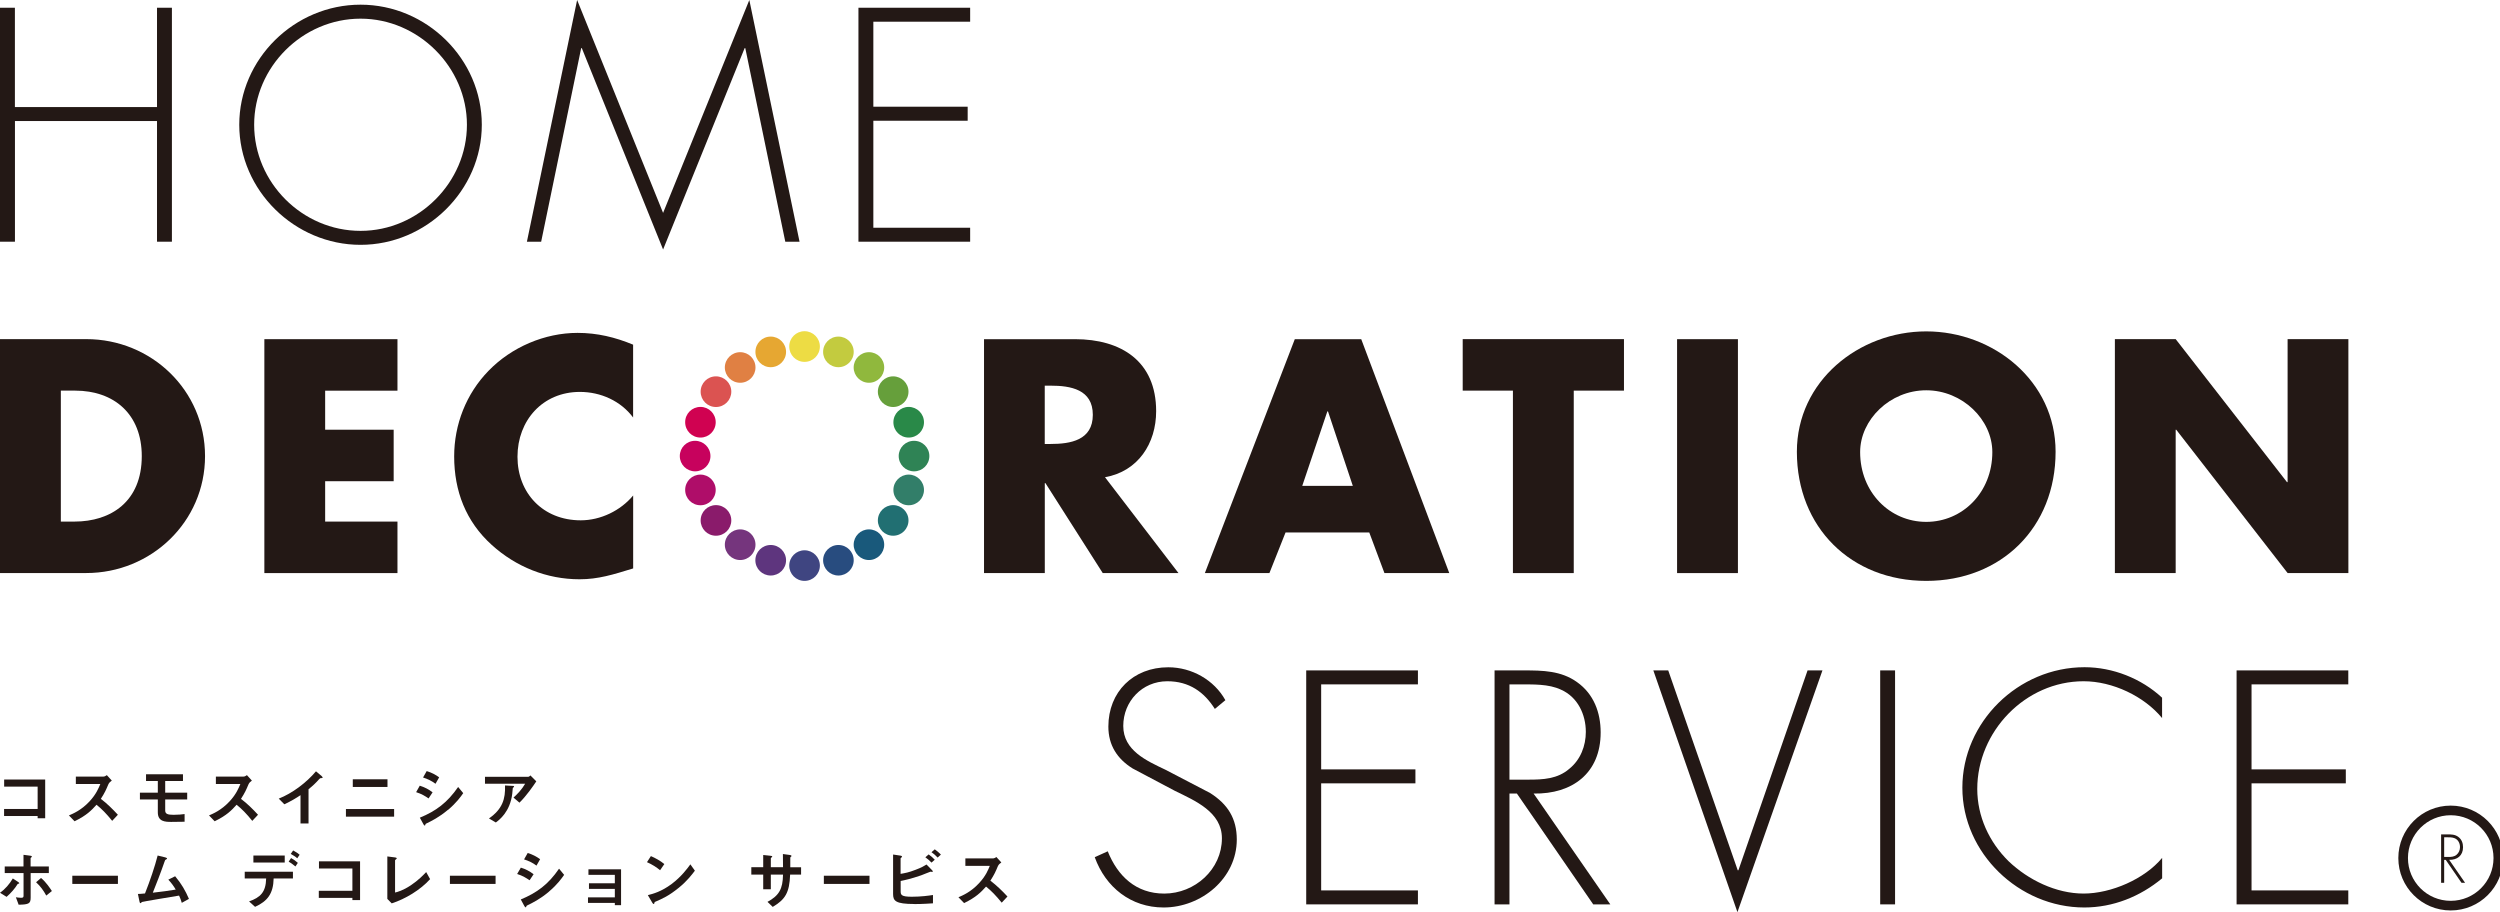 <svg width="148" height="54" viewBox="0 0 148 54" fill="none" xmlns="http://www.w3.org/2000/svg">
<g clip-path="url(#clip0_785_384)">
<path d="M2.228 48.441V48.308H0.242V47.891H2.228V46.568H0.246V46.148H2.675V48.441H2.224H2.228Z" fill="#231815"/>
<path d="M6.64 48.592C6.294 48.164 6.024 47.891 5.714 47.641C5.409 47.98 5.129 48.27 4.415 48.619L4.08 48.274C4.326 48.168 4.811 47.966 5.293 47.45C5.703 47.012 5.85 46.626 5.939 46.414H4.49V45.973H6.127C6.199 45.973 6.257 45.936 6.325 45.888L6.619 46.212C6.54 46.267 6.458 46.332 6.411 46.441C6.284 46.746 6.209 46.92 5.97 47.293C6.339 47.569 6.663 47.894 6.978 48.233L6.64 48.595V48.592Z" fill="#231815"/>
<path d="M9.78 47.327V47.98C9.78 48.182 9.92 48.237 10.272 48.237C10.566 48.237 10.774 48.213 10.928 48.192V48.647C10.829 48.647 10.351 48.657 10.135 48.657C9.773 48.657 9.343 48.637 9.343 48.093V47.327H8.283V46.927H9.343V46.237H8.645V45.837H10.832V46.237H9.78V46.927H11.082V47.327H9.78Z" fill="#231815"/>
<path d="M14.932 48.592C14.587 48.164 14.317 47.891 14.007 47.641C13.702 47.98 13.422 48.27 12.708 48.619L12.373 48.274C12.619 48.168 13.101 47.966 13.583 47.45C13.993 47.012 14.14 46.626 14.229 46.414H12.78V45.973H14.42C14.492 45.973 14.55 45.936 14.618 45.888L14.912 46.212C14.833 46.267 14.755 46.332 14.707 46.441C14.581 46.746 14.505 46.92 14.266 47.293C14.635 47.569 14.963 47.894 15.274 48.233L14.936 48.595L14.932 48.592Z" fill="#231815"/>
<path d="M19.01 46.062C18.956 46.066 18.949 46.072 18.891 46.13C18.703 46.346 18.491 46.544 18.265 46.722V48.749H17.79V47.074C17.53 47.245 17.278 47.406 16.833 47.614L16.502 47.279C17.298 46.965 18.132 46.342 18.706 45.662L19.038 45.939C19.038 45.939 19.099 46.001 19.099 46.031C19.099 46.059 19.085 46.062 19.007 46.066L19.01 46.062Z" fill="#231815"/>
<path d="M20.479 48.346V47.894H23.332V48.346H20.479ZM20.885 46.588V46.134H22.939V46.588H20.885Z" fill="#231815"/>
<path d="M25.369 47.265C25.192 47.142 24.956 46.995 24.635 46.896L24.85 46.513C25.137 46.602 25.38 46.729 25.609 46.906L25.373 47.265H25.369ZM26.518 47.942C25.998 48.38 25.561 48.595 25.216 48.763C25.202 48.773 25.192 48.783 25.185 48.807C25.171 48.862 25.161 48.875 25.147 48.875C25.11 48.875 25.069 48.804 25.055 48.773L24.854 48.407C25.81 48.014 26.483 47.515 27.122 46.589L27.423 46.954C27.28 47.163 27.023 47.522 26.524 47.946L26.518 47.942ZM25.779 46.397C25.557 46.23 25.315 46.113 25.045 46.028L25.26 45.648C25.551 45.737 25.79 45.864 25.998 46.018L25.783 46.397H25.779Z" fill="#231815"/>
<path d="M30.754 47.519L30.399 47.218C30.635 47.003 30.888 46.743 31.089 46.398H28.711V45.987H31.267C31.318 45.987 31.376 45.933 31.4 45.905L31.749 46.257C31.564 46.534 31.165 47.115 30.751 47.519H30.754ZM30.416 46.592C30.416 46.592 30.365 46.64 30.358 46.654C30.351 46.661 30.334 46.927 30.327 46.979C30.197 48.066 29.555 48.541 29.353 48.691L28.947 48.452C29.746 47.898 29.927 47.293 29.897 46.5L30.341 46.524C30.423 46.524 30.433 46.524 30.433 46.558C30.433 46.568 30.426 46.575 30.413 46.592H30.416Z" fill="#231815"/>
<path d="M1.042 52.339C0.882 52.602 0.653 52.862 0.39 53.094L0 52.851C0.308 52.636 0.564 52.335 0.759 52.004L1.07 52.209C1.07 52.209 1.141 52.257 1.141 52.284C1.141 52.308 1.087 52.315 1.042 52.335V52.339ZM1.815 51.682V53.135C1.815 53.491 1.709 53.549 1.104 53.559L0.94 53.118C1.018 53.128 1.131 53.149 1.244 53.149C1.37 53.149 1.394 53.118 1.394 53.026V51.686H0.28V51.293H1.391V50.605L1.791 50.657C1.811 50.66 1.886 50.667 1.886 50.715C1.886 50.735 1.886 50.735 1.852 50.756C1.832 50.776 1.811 50.787 1.811 50.804V51.293H2.891V51.686H1.811L1.815 51.682ZM2.737 53.015C2.57 52.708 2.395 52.468 2.136 52.229L2.43 51.976C2.734 52.229 2.97 52.592 3.072 52.749L2.737 53.019V53.015Z" fill="#231815"/>
<path d="M4.281 52.328V51.843H6.981V52.328H4.281Z" fill="#231815"/>
<path d="M10.761 53.446C10.717 53.282 10.679 53.197 10.601 53.019C10.235 53.08 8.431 53.378 8.403 53.398C8.396 53.402 8.349 53.45 8.345 53.453C8.338 53.46 8.332 53.467 8.314 53.467C8.284 53.467 8.273 53.436 8.256 53.364L8.164 52.923C8.256 52.923 8.362 52.913 8.584 52.892C8.882 52.14 9.165 51.306 9.333 50.647L9.78 50.756C9.815 50.766 9.89 50.79 9.89 50.828C9.89 50.848 9.883 50.852 9.815 50.889C9.777 50.91 9.77 50.92 9.736 51.023C9.534 51.611 9.217 52.434 9.046 52.848C9.586 52.786 9.985 52.735 10.402 52.663C10.31 52.506 10.177 52.301 9.965 52.075L10.368 51.874C10.741 52.315 10.983 52.739 11.185 53.214L10.758 53.45L10.761 53.446Z" fill="#231815"/>
<path d="M16.2 52.004C16.18 52.906 15.835 53.35 15.1 53.685L14.745 53.364C15.414 53.128 15.739 52.817 15.756 52.004H14.488V51.607H17.342V52.004H16.204H16.2ZM15.001 51.06V50.647H16.856V51.06H15.001ZM17.489 51.293C17.318 51.146 17.188 51.067 17.089 51.009L17.232 50.797C17.4 50.889 17.499 50.964 17.632 51.081L17.489 51.296V51.293ZM17.598 50.811C17.533 50.749 17.461 50.688 17.212 50.551L17.355 50.346C17.605 50.486 17.677 50.544 17.738 50.602L17.598 50.807V50.811Z" fill="#231815"/>
<path d="M20.862 53.288V53.155H18.873V52.735H20.862V51.415H18.883V50.991H21.316V53.285H20.862V53.288Z" fill="#231815"/>
<path d="M23.186 53.477L22.93 53.214V50.701L23.384 50.759C23.412 50.763 23.487 50.776 23.487 50.814C23.487 50.828 23.487 50.838 23.449 50.865C23.394 50.913 23.388 50.916 23.388 50.93V52.838C23.541 52.8 23.846 52.725 24.32 52.41C24.772 52.109 25.066 51.798 25.23 51.627L25.462 52.045C24.888 52.684 23.992 53.221 23.189 53.48L23.186 53.477Z" fill="#231815"/>
<path d="M26.635 52.328V51.843H29.338V52.328H26.635Z" fill="#231815"/>
<path d="M31.35 52.11C31.172 51.99 30.94 51.84 30.615 51.74L30.834 51.364C31.118 51.45 31.357 51.576 31.589 51.754L31.353 52.11H31.35ZM32.498 52.786C31.979 53.224 31.538 53.443 31.193 53.61C31.179 53.617 31.169 53.631 31.162 53.651C31.145 53.703 31.138 53.716 31.124 53.716C31.087 53.716 31.046 53.648 31.029 53.614L30.831 53.248C31.787 52.851 32.461 52.356 33.096 51.426L33.397 51.792C33.25 52 32.997 52.362 32.498 52.783V52.786ZM31.76 51.245C31.538 51.077 31.295 50.961 31.025 50.876L31.241 50.496C31.528 50.585 31.767 50.712 31.975 50.865L31.76 51.245Z" fill="#231815"/>
<path d="M36.398 53.586V53.452H34.809V53.124H36.398V52.622H34.867V52.29H36.398V51.791H34.836V51.463H36.767V53.586H36.401H36.398Z" fill="#231815"/>
<path d="M39.077 51.518C38.861 51.337 38.602 51.173 38.301 51.04L38.533 50.681C38.783 50.79 39.09 50.954 39.329 51.152L39.077 51.518ZM40.191 52.55C39.593 53.036 39.23 53.197 38.759 53.398C38.742 53.453 38.731 53.518 38.701 53.518C38.677 53.518 38.646 53.497 38.619 53.446L38.352 52.992C38.656 52.916 39.152 52.786 39.76 52.332C40.341 51.898 40.706 51.395 40.87 51.169L41.137 51.545C40.987 51.744 40.689 52.147 40.191 52.55Z" fill="#231815"/>
<path d="M46.775 51.778C46.737 52.862 46.481 53.245 45.746 53.689L45.435 53.391C46.122 53.015 46.341 52.629 46.355 51.775H45.633V52.646H45.182V51.775H44.478V51.34H45.182V50.616L45.603 50.66C45.692 50.67 45.715 50.677 45.715 50.715C45.715 50.732 45.709 50.739 45.685 50.752C45.64 50.783 45.633 50.794 45.633 50.811V51.34H46.355C46.355 51.053 46.355 50.797 46.348 50.558L46.741 50.612C46.772 50.616 46.857 50.629 46.857 50.674C46.857 50.691 46.847 50.701 46.826 50.718C46.799 50.742 46.792 50.749 46.785 50.77V51.344H47.424V51.778H46.782H46.775Z" fill="#231815"/>
<path d="M48.772 52.328V51.843H51.474V52.328H48.772Z" fill="#231815"/>
<path d="M54.129 53.517C53.008 53.517 52.871 53.33 52.871 52.923V50.588L53.288 50.65C53.363 50.66 53.401 50.687 53.401 50.711C53.401 50.731 53.377 50.749 53.363 50.766C53.322 50.796 53.315 50.807 53.315 50.817V51.733C53.596 51.682 53.787 51.654 54.214 51.487C54.549 51.361 54.672 51.285 54.85 51.179L55.161 51.497C55.161 51.497 55.222 51.552 55.222 51.586C55.222 51.586 55.222 51.617 55.185 51.617C55.174 51.617 55.102 51.603 55.086 51.603C55.068 51.603 54.614 51.791 54.525 51.822C53.913 52.031 53.572 52.102 53.319 52.154V52.752C53.319 52.971 53.343 53.087 53.978 53.087C54.528 53.087 54.99 53.022 55.232 52.984V53.477C55.048 53.487 54.641 53.521 54.132 53.521L54.129 53.517ZM55.144 51.066C55.038 50.947 54.915 50.848 54.781 50.752L54.976 50.581C55.116 50.677 55.232 50.779 55.338 50.896L55.144 51.066ZM55.506 50.766C55.393 50.639 55.28 50.547 55.144 50.451L55.338 50.28C55.472 50.373 55.591 50.478 55.701 50.591L55.509 50.769L55.506 50.766Z" fill="#231815"/>
<path d="M59.3 53.436C58.955 53.012 58.685 52.735 58.374 52.486C58.069 52.824 57.789 53.114 57.075 53.463L56.74 53.118C56.986 53.012 57.471 52.81 57.95 52.294C58.363 51.857 58.51 51.474 58.596 51.258H57.15V50.817H58.787C58.859 50.817 58.917 50.78 58.985 50.735L59.279 51.057C59.201 51.111 59.119 51.173 59.071 51.286C58.944 51.59 58.869 51.764 58.63 52.137C58.999 52.414 59.327 52.735 59.642 53.074L59.303 53.436H59.3Z" fill="#231815"/>
<path d="M9.295 6.338V0.458H10.177V14.309H9.295V7.165H0.885V14.309H0V0.458H0.882V6.338H9.291H9.295Z" fill="#231815"/>
<path d="M28.523 7.384C28.523 11.281 25.236 14.494 21.344 14.494C17.451 14.494 14.164 11.281 14.164 7.384C14.164 3.487 17.434 0.277 21.344 0.277C25.253 0.277 28.523 3.491 28.523 7.388V7.384ZM15.046 7.384C15.046 10.803 17.892 13.667 21.344 13.667C24.795 13.667 27.642 10.782 27.642 7.384C27.642 3.986 24.778 1.105 21.344 1.105C17.909 1.105 15.046 3.969 15.046 7.384Z" fill="#231815"/>
<path d="M44.121 2.848H44.083L39.255 14.771L34.443 2.848H34.406L32.037 14.309H31.193L34.166 0L39.255 12.604L44.36 0L47.333 14.309H46.489L44.121 2.848Z" fill="#231815"/>
<path d="M51.702 1.285V6.317H57.286V7.148H51.702V13.482H57.433V14.309H50.82V0.458H57.433V1.285H51.702Z" fill="#231815"/>
<path d="M0 20.076H5.105C8.96 20.076 12.138 23.105 12.138 27.002C12.138 30.899 8.943 33.924 5.105 33.924H0V20.076ZM3.602 30.878H4.405C6.558 30.878 8.393 29.702 8.393 27.002C8.393 24.52 6.759 23.125 4.446 23.125H3.602V30.878Z" fill="#231815"/>
<path d="M19.249 23.125V25.439H23.305V28.488H19.249V30.878H23.53V33.927H15.65V20.079H23.53V23.128H19.249V23.125Z" fill="#231815"/>
<path d="M37.487 24.725C36.752 23.734 35.56 23.201 34.329 23.201C32.125 23.201 30.635 24.889 30.635 27.039C30.635 29.19 32.142 30.803 34.381 30.803C35.556 30.803 36.735 30.232 37.483 29.333V33.651C36.291 34.016 35.426 34.293 34.306 34.293C32.375 34.293 30.54 33.558 29.108 32.256C27.584 30.878 26.887 29.077 26.887 27.019C26.887 25.125 27.601 23.307 28.923 21.95C30.283 20.548 32.248 19.707 34.193 19.707C35.351 19.707 36.417 19.963 37.48 20.404V24.718L37.487 24.725Z" fill="#231815"/>
<path d="M69.766 33.927H65.283L61.89 28.601H61.852V33.927H58.254V20.079H63.636C66.373 20.079 68.444 21.381 68.444 24.342C68.444 26.249 67.378 27.904 65.416 28.252L69.766 33.927ZM61.849 26.283H62.197C63.373 26.283 64.695 26.065 64.695 24.557C64.695 23.05 63.376 22.831 62.197 22.831H61.849V26.283Z" fill="#231815"/>
<path d="M76.105 31.52L75.149 33.927H71.328L76.652 20.079H80.585L85.797 33.927H81.959L81.06 31.52H76.105ZM78.617 24.355H78.579L77.093 28.765H80.087L78.617 24.355Z" fill="#231815"/>
<path d="M93.166 33.927H89.565V23.125H86.592V20.076H96.139V23.125H93.166V33.927Z" fill="#231815"/>
<path d="M102.885 33.927H99.283V20.079H102.885V33.927Z" fill="#231815"/>
<path d="M121.691 26.745C121.691 31.227 118.475 34.389 114.033 34.389C109.591 34.389 106.375 31.23 106.375 26.745C106.375 22.555 110.049 19.618 114.033 19.618C118.017 19.618 121.691 22.555 121.691 26.745ZM110.12 26.763C110.12 29.152 111.884 30.895 114.033 30.895C116.182 30.895 117.946 29.152 117.946 26.763C117.946 24.852 116.182 23.105 114.033 23.105C111.884 23.105 110.12 24.848 110.12 26.763Z" fill="#231815"/>
<path d="M125.201 20.076H128.8L135.391 28.544H135.426V20.076H139.024V33.924H135.426L128.834 25.44H128.8V33.924H125.201V20.076Z" fill="#231815"/>
<path d="M71.916 41.964C71.288 40.973 70.409 40.33 69.104 40.33C67.614 40.33 66.497 41.523 66.497 42.976C66.497 44.429 67.874 45.034 68.991 45.567L71.636 46.945C72.682 47.608 73.218 48.452 73.218 49.7C73.218 51.997 71.124 53.723 68.885 53.723C66.955 53.723 65.451 52.53 64.809 50.746L65.578 50.397C66.169 51.867 67.252 52.9 68.923 52.9C70.741 52.9 72.337 51.464 72.337 49.628C72.337 48.066 70.744 47.403 69.548 46.815L67.05 45.492C66.135 44.921 65.615 44.114 65.615 43.014C65.615 40.959 67.085 39.503 69.162 39.503C70.556 39.503 71.882 40.258 72.542 41.451L71.92 41.968L71.916 41.964Z" fill="#231815"/>
<path d="M78.213 40.515V45.547H83.793V46.374H78.213V52.712H83.941V53.539H77.328V39.688H83.941V40.515H78.213Z" fill="#231815"/>
<path d="M95.33 53.539H94.319L89.801 46.979H89.36V53.539H88.478V39.688H90.204C91.325 39.688 92.425 39.705 93.365 40.385C94.353 41.086 94.759 42.186 94.759 43.362C94.759 45.769 93.085 47.017 90.792 46.979L95.33 53.539ZM90.481 46.155C91.346 46.155 92.207 46.117 92.904 45.512C93.567 44.979 93.881 44.152 93.881 43.328C93.881 42.299 93.403 41.267 92.412 40.829C91.677 40.481 90.737 40.518 89.931 40.518H89.36V46.158H90.481V46.155Z" fill="#231815"/>
<path d="M102.876 51.519H102.914L107.008 39.688H107.889L102.856 54L97.877 39.688H98.759L102.873 51.519H102.876Z" fill="#231815"/>
<path d="M112.188 53.539H111.307V39.688H112.188V53.539Z" fill="#231815"/>
<path d="M128.002 42.517C126.933 41.212 125.06 40.33 123.351 40.33C119.9 40.33 117.054 43.304 117.054 46.705C117.054 48.322 117.751 49.846 118.909 50.985C120.064 52.089 121.718 52.899 123.348 52.899C124.978 52.899 126.967 52.038 127.999 50.786V51.997C126.694 53.08 125.094 53.723 123.389 53.723C119.531 53.723 116.172 50.51 116.172 46.63C116.172 42.75 119.473 39.499 123.406 39.499C125.074 39.499 126.765 40.162 127.995 41.304V42.517H128.002Z" fill="#231815"/>
<path d="M133.291 40.515V45.547H138.872V46.374H133.291V52.712H139.019V53.539H132.406V39.688H139.019V40.515H133.291Z" fill="#231815"/>
<path d="M42.059 26.998C42.059 27.501 41.649 27.904 41.15 27.904C40.651 27.904 40.244 27.501 40.244 26.998C40.244 26.496 40.647 26.096 41.15 26.096C41.652 26.096 42.059 26.499 42.059 26.998Z" fill="#C7025D"/>
<path d="M42.37 24.995C42.37 25.501 41.97 25.904 41.468 25.904C40.966 25.904 40.562 25.501 40.562 24.995C40.562 24.489 40.966 24.089 41.468 24.089C41.97 24.089 42.37 24.496 42.37 24.995Z" fill="#D00251"/>
<path d="M43.293 23.186C43.293 23.685 42.89 24.095 42.384 24.095C41.878 24.095 41.478 23.689 41.478 23.186C41.478 22.684 41.882 22.28 42.384 22.28C42.886 22.28 43.293 22.687 43.293 23.186Z" fill="#DB5351"/>
<path d="M44.725 21.755C44.725 22.254 44.322 22.66 43.819 22.66C43.317 22.66 42.91 22.254 42.91 21.755C42.91 21.255 43.32 20.849 43.819 20.849C44.318 20.849 44.725 21.252 44.725 21.755Z" fill="#E08043"/>
<path d="M46.535 20.832C46.535 21.331 46.129 21.738 45.626 21.738C45.124 21.738 44.721 21.334 44.721 20.832C44.721 20.329 45.124 19.926 45.626 19.926C46.129 19.926 46.535 20.333 46.535 20.832Z" fill="#E6A732"/>
<path d="M48.537 20.513C48.537 21.016 48.131 21.423 47.628 21.423C47.126 21.423 46.723 21.019 46.723 20.513C46.723 20.007 47.129 19.607 47.628 19.607C48.127 19.607 48.537 20.014 48.537 20.513Z" fill="#EDDC44"/>
<path d="M50.54 20.832C50.54 21.331 50.133 21.738 49.634 21.738C49.135 21.738 48.728 21.334 48.728 20.832C48.728 20.329 49.132 19.926 49.634 19.926C50.136 19.926 50.54 20.333 50.54 20.832Z" fill="#C3CB3F"/>
<path d="M52.345 21.755C52.345 22.254 51.942 22.66 51.443 22.66C50.944 22.66 50.537 22.254 50.537 21.755C50.537 21.255 50.944 20.849 51.443 20.849C51.942 20.849 52.345 21.252 52.345 21.755Z" fill="#90B83D"/>
<path d="M53.783 23.186C53.783 23.685 53.377 24.095 52.874 24.095C52.372 24.095 51.969 23.689 51.969 23.186C51.969 22.684 52.375 22.28 52.874 22.28C53.373 22.28 53.783 22.687 53.783 23.186Z" fill="#669F3B"/>
<path d="M54.7 24.998C54.7 25.501 54.297 25.904 53.794 25.904C53.292 25.904 52.889 25.501 52.889 24.998C52.889 24.496 53.295 24.089 53.794 24.089C54.293 24.089 54.7 24.496 54.7 24.998Z" fill="#298948"/>
<path d="M55.018 26.998C55.018 27.501 54.611 27.904 54.112 27.904C53.613 27.904 53.203 27.501 53.203 26.998C53.203 26.496 53.61 26.096 54.112 26.096C54.614 26.096 55.018 26.499 55.018 26.998Z" fill="#2F8355"/>
<path d="M54.7 29.005C54.7 29.504 54.297 29.911 53.794 29.911C53.292 29.911 52.889 29.508 52.889 29.005C52.889 28.503 53.295 28.096 53.794 28.096C54.293 28.096 54.7 28.503 54.7 29.005Z" fill="#327E69"/>
<path d="M53.783 30.809C53.783 31.308 53.377 31.715 52.874 31.715C52.372 31.715 51.969 31.308 51.969 30.809C51.969 30.31 52.375 29.903 52.874 29.903C53.373 29.903 53.783 30.31 53.783 30.809Z" fill="#216F72"/>
<path d="M52.345 32.245C52.345 32.744 51.942 33.154 51.443 33.154C50.944 33.154 50.537 32.747 50.537 32.245C50.537 31.742 50.944 31.339 51.443 31.339C51.942 31.339 52.345 31.742 52.345 32.245Z" fill="#19597B"/>
<path d="M50.54 33.169C50.54 33.668 50.133 34.071 49.634 34.071C49.135 34.071 48.728 33.668 48.728 33.169C48.728 32.669 49.132 32.263 49.634 32.263C50.136 32.263 50.54 32.669 50.54 33.169Z" fill="#284C7F"/>
<path d="M48.537 33.483C48.537 33.982 48.131 34.389 47.628 34.389C47.126 34.389 46.723 33.982 46.723 33.483C46.723 32.984 47.129 32.577 47.628 32.577C48.127 32.577 48.537 32.984 48.537 33.483Z" fill="#3F4581"/>
<path d="M46.535 33.169C46.535 33.668 46.128 34.071 45.626 34.071C45.123 34.071 44.717 33.668 44.717 33.169C44.717 32.669 45.123 32.263 45.626 32.263C46.128 32.263 46.535 32.669 46.535 33.169Z" fill="#5E357E"/>
<path d="M44.725 32.245C44.725 32.744 44.318 33.154 43.819 33.154C43.32 33.154 42.91 32.747 42.91 32.245C42.91 31.742 43.32 31.339 43.819 31.339C44.318 31.339 44.725 31.742 44.725 32.245Z" fill="#75357D"/>
<path d="M43.293 30.809C43.293 31.308 42.89 31.715 42.384 31.715C41.878 31.715 41.478 31.308 41.478 30.809C41.478 30.31 41.882 29.903 42.384 29.903C42.886 29.903 43.293 30.307 43.293 30.809Z" fill="#8A1B6B"/>
<path d="M42.37 29.002C42.37 29.504 41.97 29.911 41.468 29.911C40.966 29.911 40.562 29.508 40.562 29.002C40.562 28.496 40.966 28.096 41.468 28.096C41.97 28.096 42.37 28.503 42.37 29.002Z" fill="#AF0D69"/>
<path d="M145.928 52.26H145.72L144.787 50.903H144.695V52.26H144.514V49.395H144.869C145.101 49.395 145.33 49.395 145.525 49.539C145.73 49.686 145.812 49.912 145.812 50.154C145.812 50.654 145.467 50.913 144.992 50.903L145.932 52.26H145.928ZM144.927 50.732C145.108 50.732 145.286 50.725 145.429 50.602C145.566 50.489 145.631 50.319 145.631 50.148C145.631 49.932 145.532 49.72 145.327 49.628C145.177 49.56 144.982 49.566 144.814 49.566H144.695V50.732H144.927Z" fill="#231815"/>
<path d="M147.901 50.797C147.901 52.352 146.64 53.614 145.081 53.614C143.523 53.614 142.266 52.352 142.266 50.797C142.266 49.241 143.527 47.977 145.081 47.977C146.636 47.977 147.901 49.238 147.901 50.797Z" stroke="#231815" stroke-width="0.57" stroke-miterlimit="10"/>
</g>
<defs>
<clipPath id="clip0_785_384">
<rect width="148" height="54" fill="white"/>
</clipPath>
</defs>
</svg>
